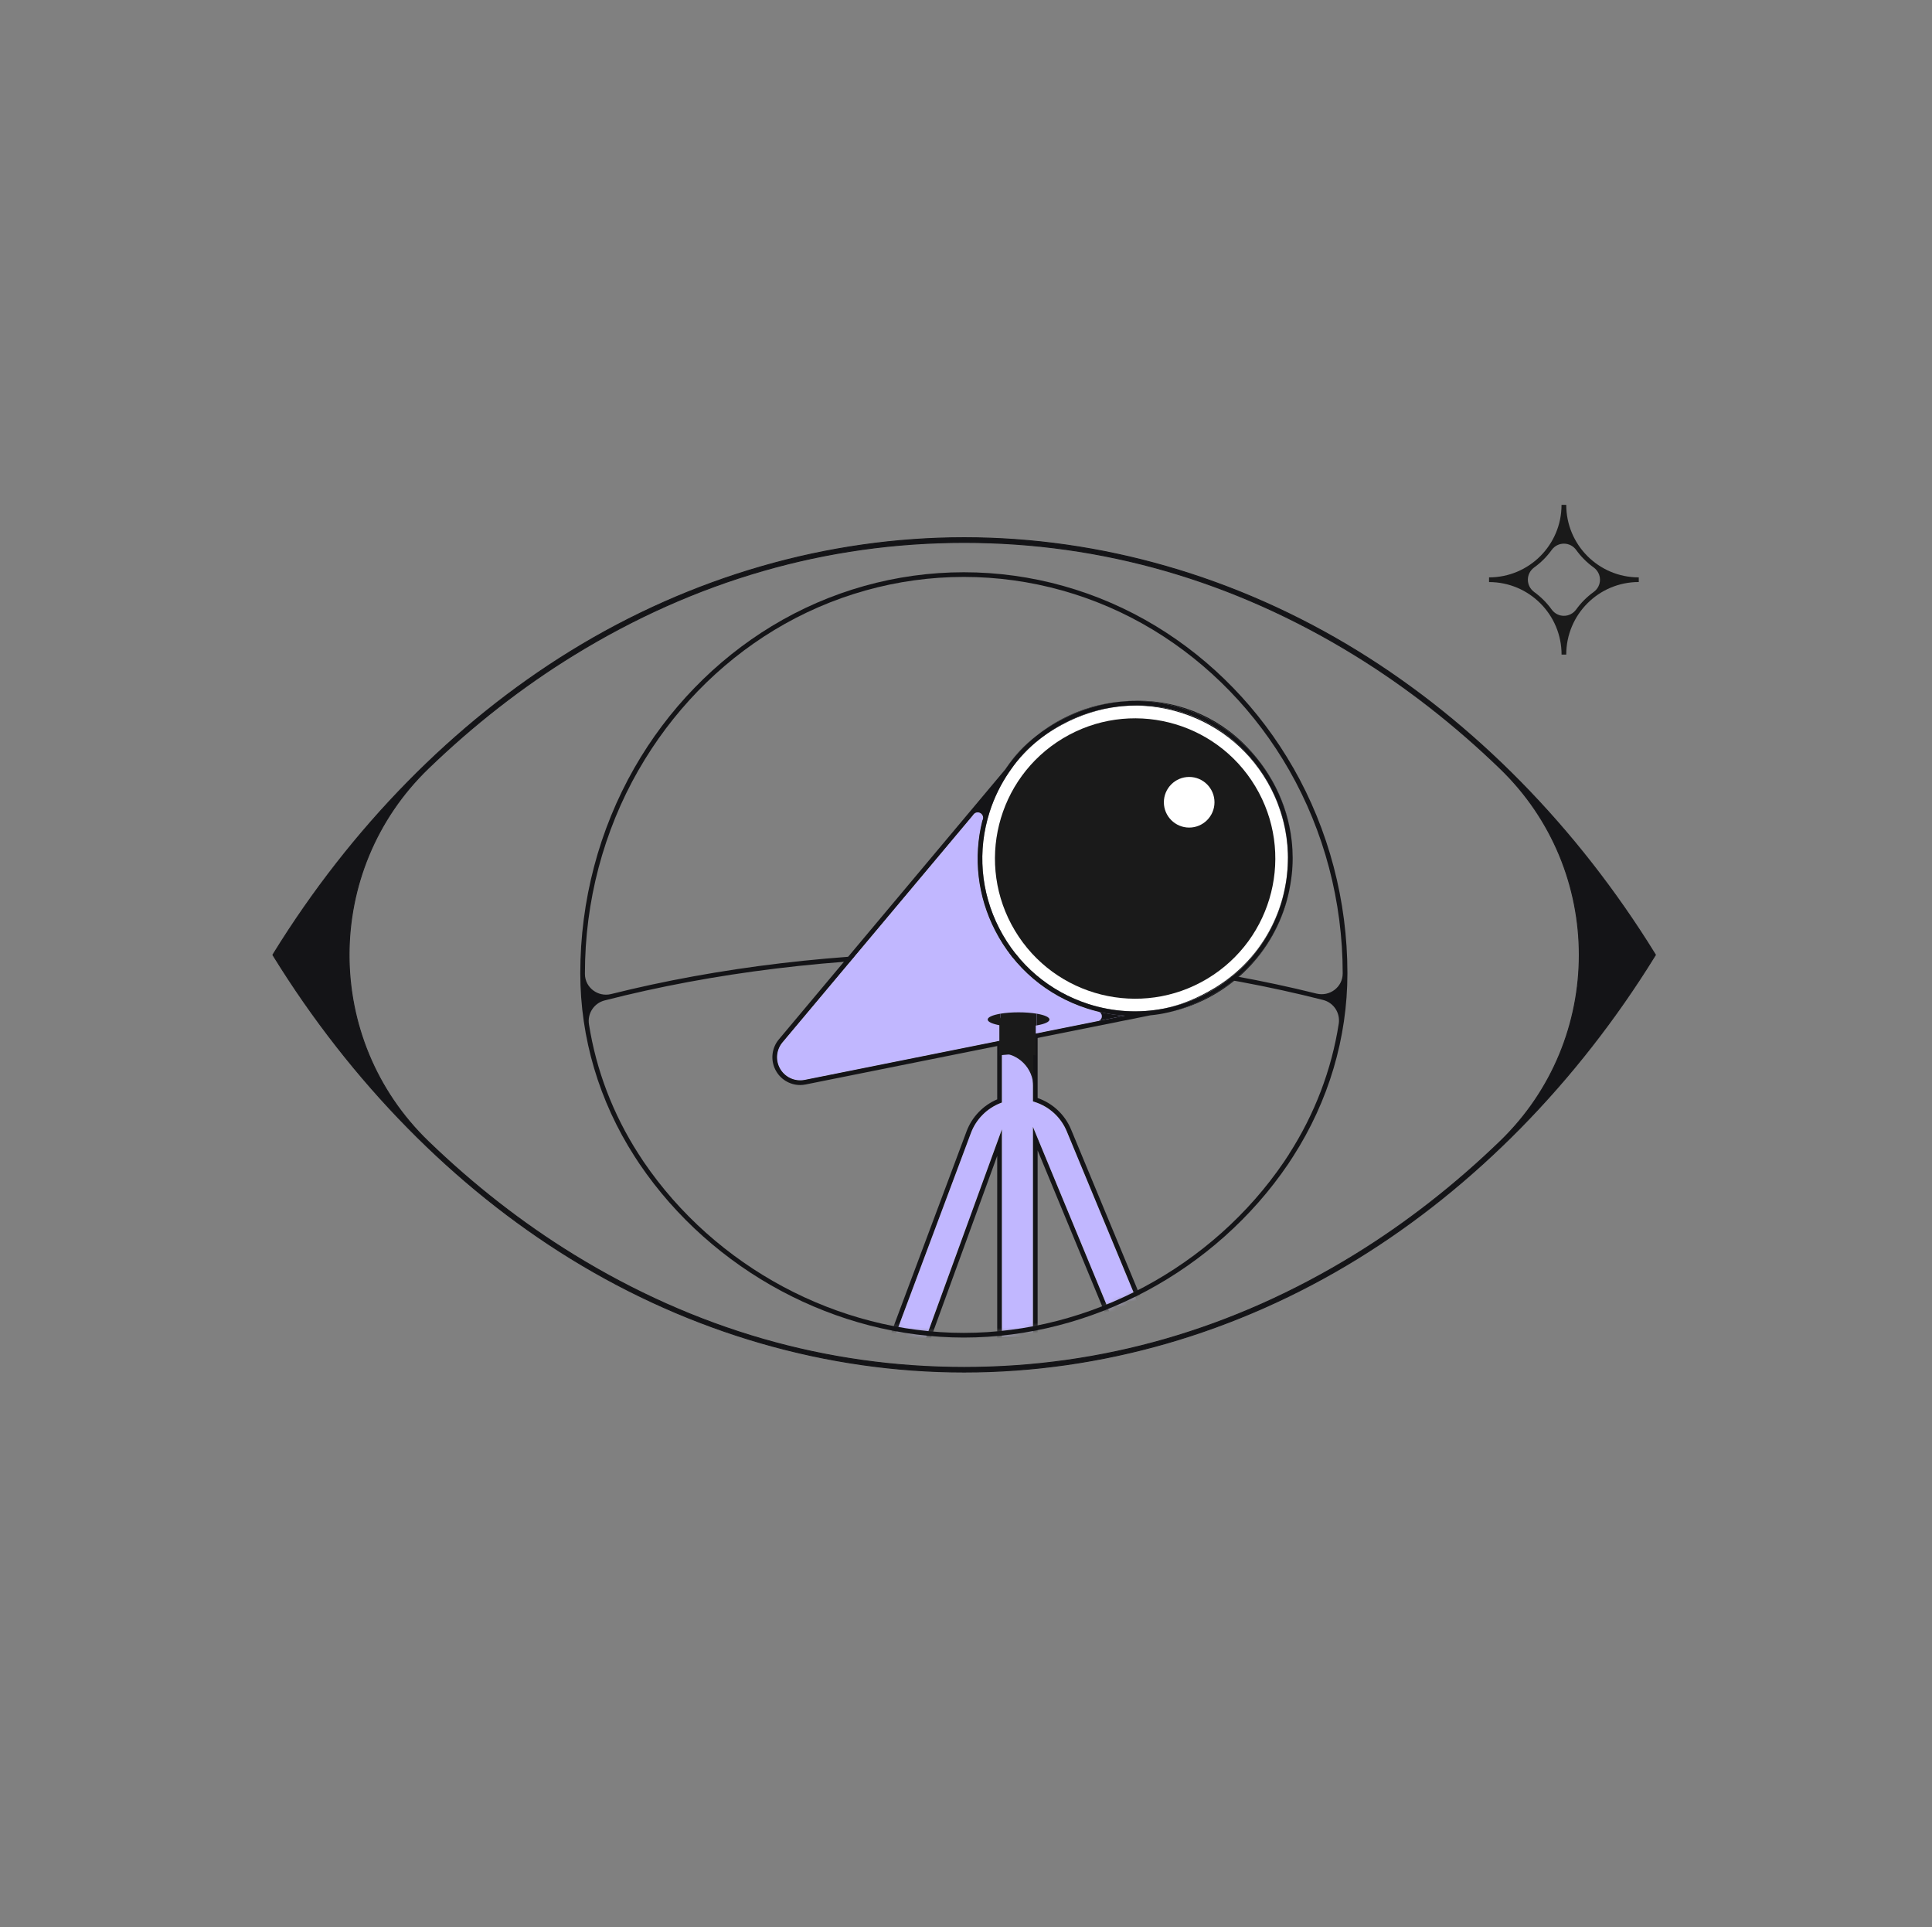 <svg width="366" height="365" viewBox="0 0 366 365" fill="none" xmlns="http://www.w3.org/2000/svg">
<rect x="0" y="0" width="366" height="365" fill="#808080" stroke="none"/>
<path d="M296.711 123.982H295.825C295.825 116.392 289.675 110.243 282.086 110.243V109.356C289.675 109.356 295.818 103.207 295.818 95.617H296.711C296.711 103.207 302.861 109.356 310.45 109.356V110.236C302.861 110.236 296.711 116.385 296.711 123.975M290.64 112.129C291.903 113.044 293.023 114.158 293.938 115.428C295.101 117.038 297.428 117.038 298.598 115.428C299.513 114.158 300.627 113.044 301.896 112.129C303.506 110.966 303.506 108.64 301.896 107.469C300.627 106.554 299.513 105.441 298.598 104.171C297.435 102.568 295.109 102.568 293.945 104.171C293.03 105.441 291.917 106.554 290.647 107.469C289.037 108.633 289.037 110.959 290.647 112.129" fill="#1A1A1A"/>
<mask id="mask0_5104_20939" style="mask-type:luminance" maskUnits="userSpaceOnUse" x="110" y="108" width="145" height="145">
<path d="M120.582 145.644C114.114 156.957 110.383 170.193 110.383 184.336C110.383 186.421 110.482 188.478 110.688 190.514C111.695 200.791 115.199 210.388 120.611 218.807C120.923 219.29 121.228 219.772 121.554 220.247C134.35 239.079 156.905 252.889 182.603 252.889C208.3 252.889 230.856 239.079 243.651 220.247C243.978 219.772 244.283 219.29 244.595 218.807C251.078 208.721 254.823 196.94 254.823 184.336C254.823 170.193 251.092 156.964 244.623 145.644C232.012 123.599 208.96 108.832 182.603 108.832C156.246 108.832 133.194 123.599 120.582 145.644Z" fill="white"/>
</mask>
<g mask="url(#mask0_5104_20939)">
<path d="M216.484 247.838L202.476 214.083C201.298 211.253 198.936 209.161 196.106 208.281V192.861H189.34V208.515C186.701 209.551 184.545 211.657 183.509 214.424L169.125 252.86L175.225 255.151L189.34 216.417V253.747H196.106V215.658L210.47 250.356L216.484 247.845V247.838Z" fill="white"/>
<path d="M202.076 214.254L215.914 247.605L210.722 249.768L195.678 213.424V253.293H189.798V213.899L174.981 254.57L169.711 252.598L183.939 214.573C184.911 211.991 186.947 209.934 189.521 208.927L189.798 208.821V193.309H195.678V208.608L195.99 208.707C198.749 209.573 200.969 211.594 202.076 214.254Z" fill="#C1B7FF"/>
<path d="M188.913 254.18V218.921L175.508 255.719L168.578 253.116L183.111 214.268C184.133 211.544 186.239 209.353 188.913 208.218V192.422H196.567V207.962C199.432 208.955 201.73 211.112 202.901 213.913L217.079 248.08L210.249 250.931L196.567 217.878V254.18H188.913ZM202.078 214.254C200.971 211.594 198.751 209.572 195.992 208.707L195.68 208.608V193.308H189.8V208.821L189.523 208.927C186.949 209.934 184.913 211.991 183.941 214.573L169.713 252.598L174.983 254.57L189.8 213.899V253.293H195.68V213.424L210.724 249.768L215.916 247.605L202.078 214.254Z" fill="#141417"/>
</g>
<path d="M244.993 145.424C238.659 134.345 229.665 125.067 218.983 118.591C207.975 111.917 195.392 108.385 182.589 108.385C169.787 108.385 157.204 111.91 146.196 118.591C135.521 125.067 126.527 134.345 120.186 145.424C113.476 157.163 109.93 170.611 109.93 184.336C109.93 196.564 113.49 208.565 120.229 219.048L120.285 219.133C120.576 219.587 120.874 220.048 121.179 220.495C134.946 240.753 158.481 253.335 182.596 253.335C206.712 253.335 230.247 240.753 244.014 220.495C244.326 220.034 244.631 219.566 244.957 219.048C251.696 208.565 255.256 196.564 255.256 184.336C255.256 170.618 251.71 157.163 245 145.424M120.959 145.864C127.222 134.912 136.11 125.741 146.657 119.343C157.53 112.754 169.95 109.271 182.589 109.271C195.229 109.271 207.656 112.754 218.522 119.343C229.069 125.741 237.957 134.912 244.22 145.864C250.851 157.461 254.362 170.767 254.362 184.328V184.378C254.362 186.953 251.901 188.804 249.397 188.187C229.367 183.215 206.734 180.406 182.781 180.406C158.828 180.406 135.904 183.243 115.781 188.272C113.285 188.896 110.816 187.045 110.809 184.47V184.328C110.809 170.767 114.313 157.461 120.952 145.864M244.184 218.616C243.886 219.077 243.588 219.538 243.276 219.999C229.672 240.015 206.422 252.449 182.589 252.449C158.757 252.449 135.507 240.015 121.903 219.999C121.605 219.559 121.314 219.105 121.023 218.651L120.966 218.566C116.115 211.019 112.937 202.664 111.575 194.01C111.249 191.96 112.526 190.003 114.533 189.485C134.939 184.258 158.161 181.3 182.781 181.3C207.4 181.3 230.332 184.229 250.646 189.393C252.66 189.904 253.93 191.861 253.611 193.911C252.256 202.6 249.071 210.991 244.177 218.608" fill="#141417"/>
<path d="M182.652 259.868C156.748 259.868 130.987 252.434 108.148 238.376C86.06 224.779 66.59 204.969 51.837 181.087L51.695 180.853L51.837 180.619C66.59 156.737 86.06 136.926 108.148 123.329C130.987 109.271 156.748 101.838 182.652 101.838C208.555 101.838 234.316 109.271 257.155 123.329C279.243 136.926 298.713 156.737 313.466 180.619L313.608 180.853L313.466 181.087C298.713 204.969 279.243 224.779 257.155 238.376C234.316 252.434 208.555 259.868 182.652 259.868ZM81.124 145.53C61.129 164.83 61.129 196.897 81.124 216.197C89.656 224.432 98.877 231.638 108.616 237.632C131.639 251.803 156.55 258.988 182.659 258.988C208.768 258.988 233.678 251.803 256.701 237.632C266.433 231.638 275.661 224.432 284.186 216.197C304.181 196.897 304.181 164.83 284.186 145.53C275.654 137.295 266.433 130.089 256.701 124.095C233.678 109.924 208.768 102.739 182.659 102.739C156.55 102.739 131.639 109.924 108.616 124.095C98.884 130.089 89.656 137.295 81.124 145.53Z" fill="#141417"/>
<path d="M182.652 259.868C156.748 259.868 130.987 252.434 108.148 238.376C86.06 224.779 66.59 204.969 51.837 181.087L51.695 180.853L51.837 180.619C66.59 156.737 86.06 136.926 108.148 123.329C130.987 109.271 156.748 101.838 182.652 101.838C208.555 101.838 234.316 109.271 257.155 123.329C279.243 136.926 298.713 156.737 313.466 180.619L313.608 180.853L313.466 181.087C298.713 204.969 279.243 224.779 257.155 238.376C234.316 252.434 208.555 259.868 182.652 259.868ZM81.124 145.53C61.129 164.83 61.129 196.897 81.124 216.197C89.656 224.432 98.877 231.638 108.616 237.632C131.639 251.803 156.55 258.988 182.659 258.988C208.768 258.988 233.678 251.803 256.701 237.632C266.433 231.638 275.661 224.432 284.186 216.197C304.181 196.897 304.181 164.83 284.186 145.53C275.654 137.295 266.433 130.089 256.701 124.095C233.678 109.924 208.768 102.739 182.659 102.739C156.55 102.739 131.639 109.924 108.616 124.095C98.884 130.089 89.656 137.295 81.124 145.53Z" stroke="#141417" stroke-width="0.177" stroke-miterlimit="10"/>
<path d="M208.749 192.483C208.749 192.874 208.515 193.207 208.174 193.349C208.16 193.349 208.146 193.356 208.132 193.363L207.876 193.413L152.438 204.527C150.495 204.91 148.53 203.946 147.65 202.179C146.877 200.619 147.104 198.754 148.218 197.42L184.292 154.409L184.569 154.082C184.739 153.941 184.966 153.855 185.207 153.855C185.753 153.855 186.207 154.281 186.236 154.827C186.179 155.033 186.129 155.232 186.08 155.437C184.335 162.438 185.172 169.751 188.505 176.234C192.144 183.319 198.329 188.561 205.911 191.001C206.543 191.207 207.181 191.384 207.812 191.547H207.841C207.968 191.583 208.089 191.611 208.21 191.639C208.529 191.781 208.749 192.108 208.749 192.483Z" fill="white"/>
<path d="M243.987 162.454C243.994 162.709 243.987 162.971 243.972 163.234C243.972 163.489 243.965 163.752 243.944 164.007C243.93 164.269 243.916 164.525 243.887 164.787C243.873 164.979 243.859 165.177 243.838 165.369C243.838 165.383 243.838 165.39 243.838 165.404C243.831 165.503 243.824 165.61 243.809 165.709C243.795 165.752 243.795 165.794 243.788 165.844C243.71 166.546 243.604 167.255 243.476 167.958C243.426 168.192 243.384 168.426 243.334 168.66C243.284 168.894 243.235 169.128 243.178 169.362C243.065 169.823 242.944 170.291 242.809 170.752C242.745 170.986 242.674 171.213 242.596 171.447C239.298 181.739 230.744 188.903 220.85 190.946C220.729 190.974 220.608 191.002 220.488 191.017C215.87 191.917 210.976 191.698 206.189 190.158C198.833 187.789 192.833 182.704 189.3 175.824C185.768 168.951 185.123 161.113 187.485 153.751C188.35 151.048 189.591 148.537 191.145 146.253C191.251 146.097 191.357 145.948 191.471 145.792C192.96 143.586 194.734 141.693 196.911 140.026C197.06 139.905 197.209 139.792 197.351 139.685C198.734 138.614 200.223 137.671 201.812 136.855C204.99 135.224 208.38 134.21 211.827 133.827C212.054 133.798 212.281 133.77 212.515 133.749C213.508 133.649 214.494 133.6 215.48 133.6C222.516 133.6 229.368 136.153 234.61 141.111C240.454 146.636 243.753 153.942 243.98 161.609C243.987 161.886 243.994 162.17 243.994 162.454" fill="white"/>
<path d="M230.001 187.18C226.944 189.017 223.88 190.279 220.844 190.946C230.739 188.903 239.293 181.739 242.591 171.447C242.669 171.213 242.74 170.986 242.804 170.752C242.939 170.291 243.059 169.823 243.173 169.362C243.23 169.128 243.279 168.894 243.329 168.66C243.379 168.426 243.421 168.192 243.471 167.958C243.598 167.256 243.705 166.546 243.783 165.844C242.719 174.781 237.718 182.548 230.001 187.18ZM243.832 165.404C243.832 165.404 243.84 165.383 243.84 165.369C243.861 165.177 243.875 164.979 243.889 164.787C243.875 164.993 243.854 165.199 243.832 165.404ZM243.804 165.709C243.818 165.61 243.825 165.504 243.832 165.404C243.811 165.553 243.797 165.695 243.783 165.844C243.783 165.794 243.783 165.752 243.804 165.709ZM235.215 140.466C229.044 134.635 220.717 132.018 212.404 132.876C216.319 132.529 220.305 132.961 224.157 134.203C231.746 136.635 237.924 141.884 241.57 148.97C243.244 152.226 244.286 155.701 244.691 159.233C243.925 152.204 240.626 145.594 235.215 140.466ZM201.807 136.855C200.218 137.671 198.729 138.614 197.346 139.685C198.488 138.841 199.729 138.054 201.098 137.309C204.524 135.444 208.162 134.288 211.822 133.827C208.375 134.21 204.985 135.224 201.807 136.855ZM190.664 145.381C192.246 143.133 194.132 141.125 196.282 139.395C194.033 141.139 192.175 143.125 190.664 145.381ZM191.139 146.253L191.182 146.204C191.274 146.062 191.366 145.927 191.466 145.792C191.352 145.948 191.246 146.097 191.139 146.253Z" fill="#141417"/>
<path d="M186.084 155.439C186.191 155.283 186.247 155.091 186.247 154.893C186.247 154.871 186.247 154.85 186.24 154.829C186.184 155.034 186.134 155.233 186.084 155.439ZM184.297 154.41L184.573 154.084C184.46 154.169 184.361 154.283 184.297 154.41Z" fill="#141417"/>
<path d="M186.088 155.443C184.343 162.444 185.18 169.757 188.513 176.239C192.152 183.325 198.337 188.567 205.919 191.007C206.551 191.213 207.189 191.39 207.82 191.553H207.849C207.976 191.588 208.097 191.617 208.217 191.645C209.849 192.028 211.487 192.269 213.119 192.369L208.182 193.355C208.182 193.355 208.154 193.362 208.139 193.369L207.884 193.418L152.446 204.533C150.502 204.916 148.538 203.951 147.658 202.185C146.885 200.625 147.112 198.759 148.226 197.426L184.3 154.415C184.364 154.287 184.463 154.173 184.577 154.088C184.747 153.946 184.974 153.861 185.215 153.861C185.761 153.861 186.215 154.287 186.244 154.833C186.251 154.854 186.251 154.876 186.251 154.897C186.251 155.096 186.194 155.287 186.088 155.443Z" fill="#C1B7FF"/>
<path d="M184.579 154.089C184.466 154.174 184.366 154.288 184.303 154.415L148.228 197.427C147.114 198.76 146.887 200.626 147.661 202.186C148.54 203.952 150.505 204.917 152.448 204.534L207.886 193.419L208.142 193.37C208.142 193.37 208.17 193.356 208.184 193.356L213.121 192.37C211.49 192.27 209.851 192.029 208.22 191.646C208.099 191.618 207.979 191.589 207.851 191.554H207.823C207.191 191.391 206.553 191.214 205.922 191.008C198.339 188.568 192.154 183.326 188.516 176.24C185.182 169.757 184.345 162.445 186.09 155.444C186.196 155.288 186.253 155.096 186.253 154.898C186.253 154.877 186.253 154.855 186.246 154.834C186.218 154.288 185.764 153.862 185.217 153.862C184.976 153.862 184.749 153.947 184.579 154.089ZM243.706 170.772C243.649 170.985 243.585 171.197 243.514 171.41C242.72 173.956 241.592 176.361 240.166 178.581C239.861 179.049 239.549 179.51 239.216 179.964C238.556 180.865 237.847 181.737 237.081 182.56C236.712 182.964 236.329 183.354 235.939 183.745C234.307 185.326 232.478 186.738 230.463 187.944C227.47 189.738 224.47 191.001 221.498 191.71C220.306 191.994 219.122 192.192 217.944 192.299L152.619 205.399C152.278 205.47 151.931 205.506 151.59 205.506C149.618 205.506 147.767 204.392 146.873 202.576C145.937 200.704 146.207 198.455 147.554 196.852L190.424 145.741L190.473 145.684C190.537 145.585 190.608 145.486 190.672 145.386C192.254 143.138 194.14 141.13 196.29 139.4C197.616 138.357 199.077 137.407 200.68 136.534C204.418 134.499 208.397 133.286 212.383 132.881C212.39 132.874 212.405 132.874 212.412 132.881C216.327 132.534 220.313 132.967 224.165 134.208C231.754 136.641 237.932 141.889 241.578 148.975C243.252 152.231 244.294 155.706 244.699 159.239C244.727 159.473 244.748 159.714 244.77 159.948L244.833 160.82C244.833 160.856 244.833 160.891 244.84 160.927C244.869 161.437 244.883 161.948 244.883 162.459V162.679C244.883 162.948 244.876 163.211 244.869 163.48C244.862 163.672 244.848 163.863 244.84 164.062C244.833 164.331 244.819 164.601 244.791 164.87C244.77 165.034 244.755 165.204 244.741 165.374C244.72 165.537 244.706 165.7 244.684 165.871C244.649 166.161 244.613 166.445 244.571 166.736C244.571 166.785 244.564 166.828 244.55 166.878C244.514 167.119 244.479 167.353 244.436 167.587C244.372 167.956 244.301 168.325 244.223 168.686C244.181 168.885 244.138 169.084 244.096 169.275C243.975 169.779 243.847 170.275 243.706 170.772ZM243.982 161.615C243.755 153.947 240.457 146.642 234.612 141.116C229.371 136.158 222.519 133.605 215.483 133.605C214.497 133.605 213.511 133.655 212.518 133.754C212.284 133.775 212.057 133.804 211.83 133.832C208.383 134.215 204.993 135.229 201.815 136.861C200.226 137.676 198.737 138.62 197.353 139.691C197.212 139.797 197.063 139.911 196.914 140.031C194.736 141.698 192.963 143.592 191.473 145.798C191.36 145.954 191.254 146.103 191.147 146.259C189.594 148.543 188.353 151.053 187.487 153.756C185.125 161.118 185.771 168.956 189.303 175.829C192.835 182.709 198.836 187.795 206.191 190.164C210.979 191.703 215.873 191.923 220.491 191.022C220.611 191.008 220.732 190.979 220.852 190.951C230.747 188.908 239.301 181.744 242.599 171.453C242.677 171.219 242.748 170.992 242.812 170.758C242.947 170.297 243.074 169.835 243.181 169.367C243.237 169.133 243.287 168.899 243.337 168.665C243.393 168.431 243.443 168.197 243.479 167.963C243.628 167.218 243.734 166.466 243.812 165.715C243.826 165.615 243.833 165.509 243.84 165.409C243.847 165.395 243.847 165.388 243.847 165.374C243.869 165.175 243.89 164.984 243.897 164.792C243.925 164.53 243.94 164.275 243.954 164.012C243.975 163.757 243.982 163.494 243.982 163.239C243.996 162.977 244.003 162.714 243.996 162.459C243.996 162.175 243.989 161.891 243.982 161.615Z" fill="#141417"/>
<path d="M208.746 192.485C208.746 192.109 208.527 191.782 208.207 191.641C209.839 192.024 211.477 192.265 213.109 192.364L208.172 193.35C208.512 193.208 208.746 192.875 208.746 192.485Z" fill="#141417"/>
<path d="M244.676 165.865C244.648 166.113 244.619 166.355 244.584 166.603C244.584 166.645 244.577 166.688 244.562 166.731C244.605 166.44 244.641 166.156 244.676 165.865Z" fill="#141417"/>
<path d="M244.729 165.369C244.722 165.468 244.707 165.561 244.7 165.66C244.693 165.731 244.679 165.795 244.672 165.866C244.693 165.695 244.707 165.532 244.729 165.369Z" fill="#141417"/>
<path d="M190.414 145.734L190.464 145.678C190.528 145.578 190.598 145.479 190.662 145.38C190.577 145.493 190.499 145.614 190.414 145.734ZM191.464 145.791C192.989 143.628 194.826 141.691 196.904 140.025C194.727 141.691 192.953 143.585 191.464 145.791ZM201.401 136.067C199.564 137.01 197.855 138.124 196.28 139.393C197.606 138.351 199.067 137.4 200.67 136.528C204.408 134.492 208.387 133.279 212.374 132.875C208.593 133.208 204.876 134.279 201.401 136.067ZM234.603 141.11C229.361 136.152 222.509 133.598 215.473 133.598C214.487 133.598 213.501 133.648 212.508 133.747C213.338 133.677 214.168 133.641 215.005 133.641C217.977 133.641 220.97 134.109 223.885 135.045C231.248 137.407 237.241 142.5 240.774 149.373C242.753 153.232 243.824 157.395 243.973 161.608C243.746 153.941 240.447 146.635 234.603 141.11ZM244.675 165.864C244.682 165.793 244.696 165.729 244.703 165.658C244.71 165.559 244.724 165.467 244.731 165.368C244.71 165.531 244.696 165.694 244.675 165.864ZM244.561 166.729C244.575 166.687 244.575 166.644 244.583 166.602C244.618 166.354 244.646 166.112 244.675 165.864C244.639 166.155 244.604 166.439 244.561 166.729ZM244.427 167.581C244.469 167.347 244.512 167.105 244.54 166.871C244.505 167.12 244.462 167.368 244.419 167.616C244.419 167.602 244.419 167.588 244.427 167.581ZM244.086 169.269C243.965 169.772 243.838 170.269 243.696 170.765C243.639 170.978 243.575 171.191 243.504 171.404C242.71 173.95 241.582 176.355 240.157 178.575C239.852 179.043 239.539 179.504 239.206 179.958C238.546 180.858 237.837 181.731 237.071 182.554C236.709 182.958 236.326 183.355 235.929 183.738C234.298 185.32 232.468 186.731 230.453 187.937C227.46 189.732 224.46 190.994 221.488 191.704C231.482 189.476 240.086 182.156 243.434 171.723C243.866 170.368 244.192 168.992 244.419 167.616C244.356 167.971 244.292 168.332 244.214 168.68C244.171 168.879 244.129 169.077 244.086 169.269Z" fill="#141417"/>
<path d="M198.819 193.103C198.819 192.649 197.868 192.244 196.414 191.996C196.414 192.01 196.414 192.025 196.414 192.039V194.209C197.868 193.961 198.811 193.557 198.811 193.103" fill="#1A1A1A"/>
<path d="M189.514 191.996C188.06 192.244 187.109 192.649 187.109 193.103C187.109 193.557 188.06 193.961 189.507 194.209V192.032C189.507 192.032 189.507 192.003 189.507 191.996" fill="#1A1A1A"/>
<path d="M196.215 199.898V193.578C196.215 192.017 194.668 191.996 192.767 191.996C190.867 191.996 189.32 192.01 189.32 193.578V199.898C190.285 199.763 191.477 199.678 192.767 199.678C194.058 199.678 195.25 199.756 196.215 199.898Z" fill="#1A1A1A"/>
<path d="M196.402 191.997C195.437 191.834 194.246 191.734 192.955 191.734C191.664 191.734 190.472 191.834 189.508 191.997C189.508 192.011 189.508 192.025 189.508 192.032V194.21C190.472 194.38 191.664 194.472 192.955 194.472C194.246 194.472 195.437 194.373 196.402 194.21V192.032C196.402 192.032 196.402 192.004 196.402 191.997Z" fill="#1A1A1A"/>
<path d="M237.805 148.933C245.359 161.509 241.281 177.823 228.712 185.369C216.136 192.916 199.822 188.845 192.276 176.276C184.729 163.701 188.8 147.387 201.369 139.84C213.944 132.293 230.258 136.365 237.805 148.933Z" fill="#1A1A1A"/>
<path d="M230.074 151.949C230.074 154.595 227.925 156.744 225.279 156.744C222.634 156.744 220.484 154.595 220.484 151.949C220.484 149.303 222.634 147.154 225.279 147.154C227.925 147.154 230.074 149.303 230.074 151.949Z" fill="white"/>
<path d="M195.749 199.443V205.827C195.749 202.295 192.884 199.443 189.352 199.443H195.749Z" fill="#1A1A1A"/>
</svg>
